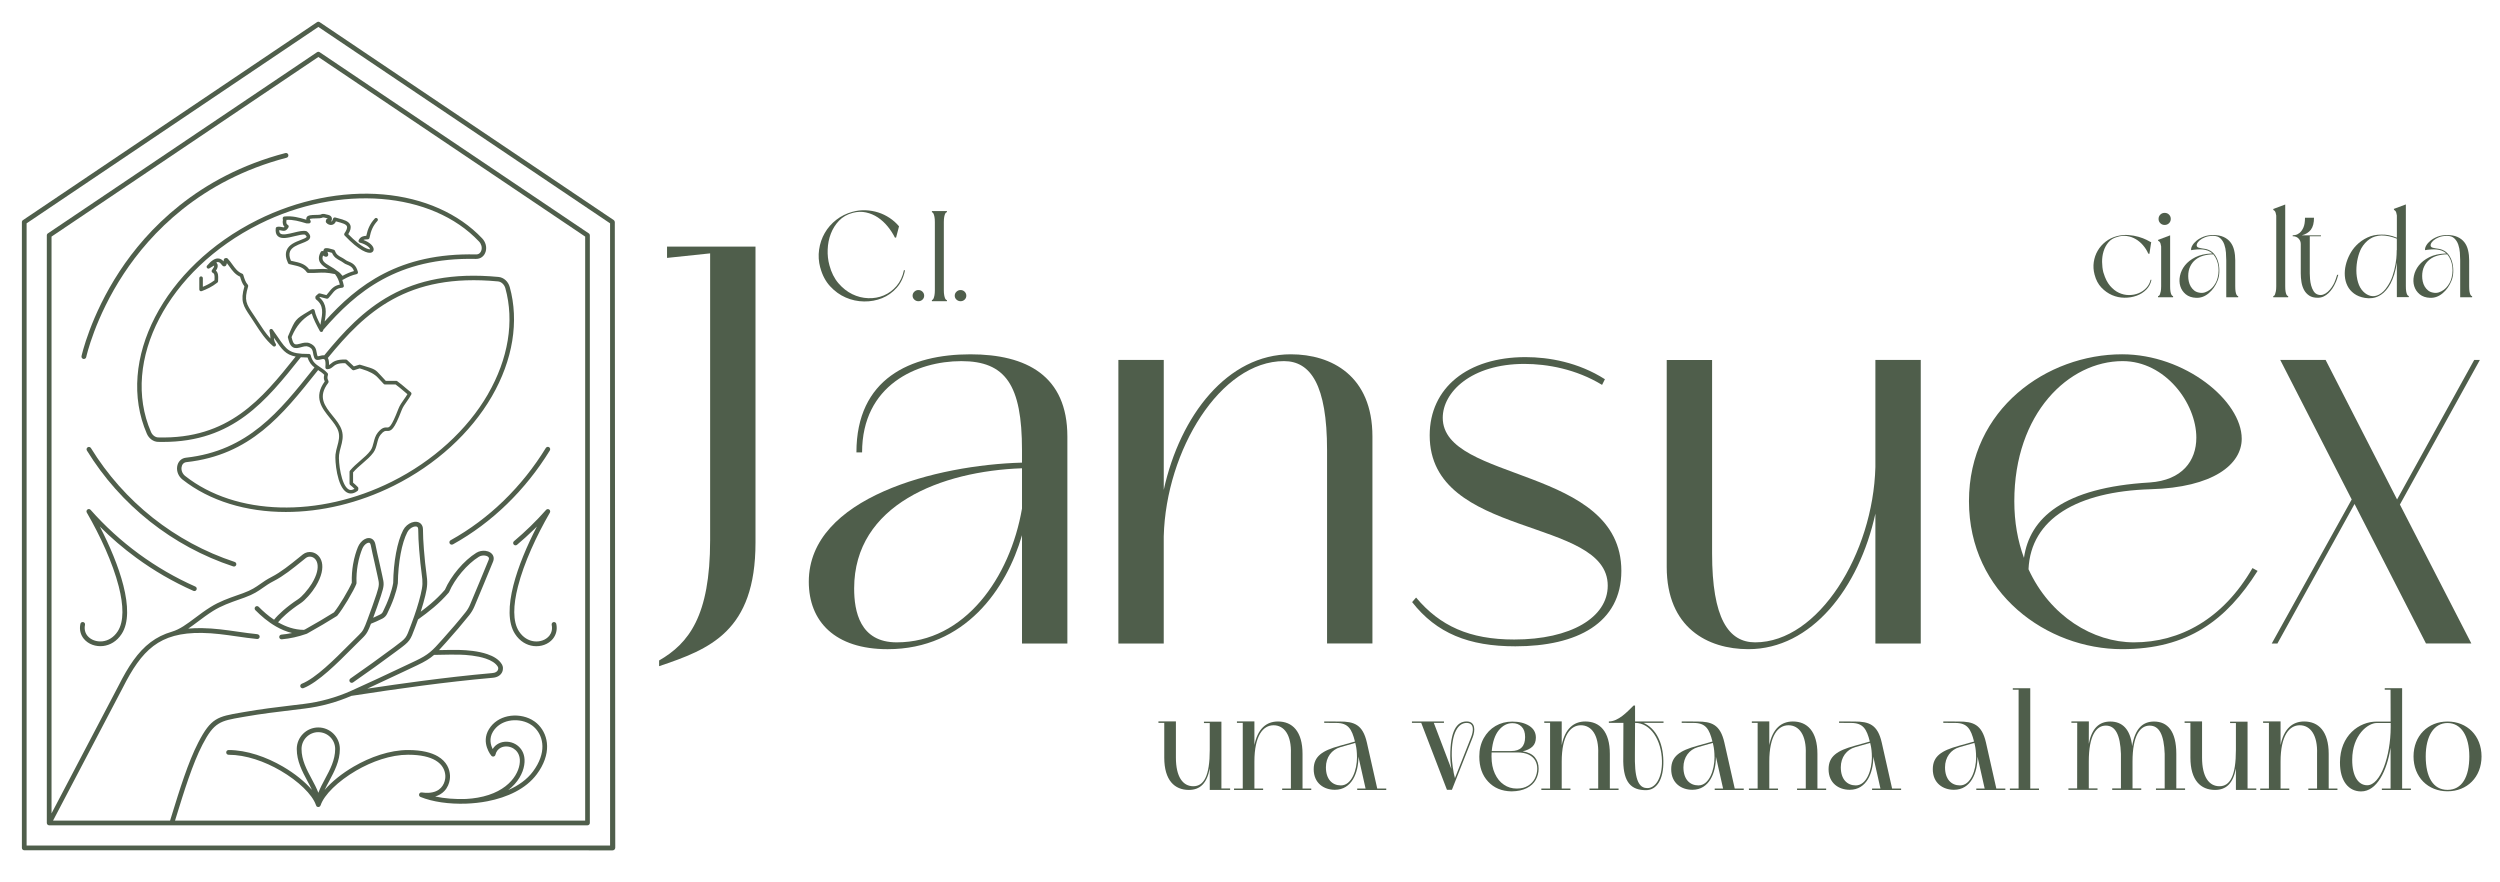 <?xml version="1.0" encoding="UTF-8"?>
<svg xmlns="http://www.w3.org/2000/svg" version="1.1" viewBox="0 0 1350 476.15">
  <defs>
    <style>
      .cls-1 {
        fill-rule: evenodd;
      }

      .cls-1, .cls-2 {
        fill: #4f5e4b;
      }
    </style>
  </defs>
  <!-- Generator: Adobe Illustrator 28.7.1, SVG Export Plug-In . SVG Version: 1.2.0 Build 142)  -->
  <g>
    <g id="Capa_1">
      <g>
        <g>
          <path class="cls-2" d="M355.91,356.67c15.92-9.19,27.56-23.88,27.56-64.91v-154.94l-23.27,2.45v-6.12h47.77v159.84c0,48.07-24.8,57.57-52.05,66.75v-3.06Z"/>
          <path class="cls-2" d="M462.47,244.3c0-39.81,29.09-52.97,61.55-52.97,30.31,0,52.36,11.63,52.36,44.4v111.76h-24.5v-58.48c-8.27,28.78-30.62,61.55-72.57,61.55-28.48,0-42.56-15-42.56-36.44,0-45.62,69.51-63.08,115.13-64.3v-6.74c0-35.21-8.88-48.07-32.76-48.07s-53.59,12.86-53.59,49.3h-3.06ZM551.88,252.87c-43.48,1.53-90.64,19.6-90.64,64.91,0,12.25,3.06,29.09,22.97,29.09,36.74,0,61.24-34.91,67.67-72.26v-21.74Z"/>
          <path class="cls-2" d="M603.93,194.38h24.5v70.12c8.88-40.42,34.6-73.18,68.59-73.18,22.05,0,44.09,11.63,44.09,44.4v111.76h-24.5v-104.41c0-35.21-8.88-48.07-23.27-48.07-34.3,0-63.69,48.07-64.92,94.62v57.87h-24.5v-153.1Z"/>
          <path class="cls-2" d="M764.69,322.68c12.86,15.31,28.78,22.66,52.97,22.66,30.62,0,50.52-11.94,50.52-29.09,0-37.36-96.15-25.11-96.15-81.15,0-25.72,20.52-42.26,51.75-42.26,12.55,0,28.48,2.76,42.87,11.94l-1.53,3.06c-14.08-8.57-29.7-11.33-41.95-11.33-28.78,0-44.09,15.31-44.09,29.09,0,34.91,96.45,26.03,96.45,82.68,0,28.17-23.88,40.73-57.26,40.73-25.11,0-42.56-7.04-55.73-23.88l2.14-2.45Z"/>
          <path class="cls-2" d="M1037.21,347.49h-24.5v-70.12c-8.88,40.42-34.6,73.18-68.59,73.18-22.05,0-44.09-11.63-44.09-44.4v-111.76h24.5v104.41c0,35.21,8.88,48.07,23.27,48.07,34.29,0,63.69-48.07,64.91-94.62v-57.87h24.5v153.1Z"/>
          <path class="cls-2" d="M1095.39,307.37c11.63,25.42,34.91,39.5,56.95,39.5,24.8,0,48.07-12.55,64-40.11l2.76,1.53c-16.84,26.64-37.66,42.26-73.18,42.26-40.42,0-82.68-30.01-82.68-79.92s42.26-79.31,82.68-79.31c33.99,0,64.61,25.11,64.61,45.62,0,13.78-15.31,26.33-49.3,27.25-39.5,1.23-64.61,15.92-65.83,43.17ZM1160.91,260.53c17.45-1.23,25.11-11.64,25.11-24.19,0-18.68-16.84-41.34-39.81-41.34-29.09,0-58.48,28.17-58.48,75.63,0,11.33,1.84,21.43,5.21,30.62,3.06-21.43,21.13-37.97,67.98-40.72Z"/>
          <path class="cls-2" d="M1271.45,272.16l-41.64,75.33h-3.06l43.17-77.78-38.58-75.33h24.5l38.58,75.33,41.64-75.33h3.06l-43.17,78.08,38.58,75.02h-24.5l-38.58-75.33Z"/>
        </g>
        <g>
          <path class="cls-1" d="M25.94,125.97L171.2,28.18c.45-.3,1.02-.28,1.44.02l145.32,97.83c.37.24.56.65.56,1.06v317.3c0,.7-.57,1.28-1.27,1.28H26.56c-.7,0-1.28-.57-1.28-1.28V127.09c0-.48.27-.9.66-1.12ZM296.92,276.84c.31-.54.22-1.21-.24-1.61-.52-.46-1.33-.42-1.79.11-2.68,3.03-5.48,5.97-8.39,8.8-2.9,2.82-5.88,5.53-8.95,8.11-.54.45-.6,1.25-.15,1.79.45.53,1.25.6,1.79.15,3.15-2.64,6.18-5.39,9.09-8.23.55-.54,1.1-1.08,1.65-1.63-5.39,10.41-10.14,21.66-12.71,31.77-2.73,10.72-3.01,20.22.9,26.24,2.63,4.05,6.33,6.07,9.95,6.52,2.04.25,4.06,0,5.86-.66,1.83-.67,3.43-1.77,4.61-3.21,1.73-2.17,2.52-4.91,1.86-8.07-.14-.69-.82-1.13-1.5-.99-.69.14-1.13.82-.99,1.5.49,2.34-.08,4.35-1.27,5.86-.96,1.16-2.19,2-3.59,2.51-1.42.52-3.04.72-4.67.51-2.94-.36-5.95-2.03-8.13-5.37-3.48-5.35-3.13-14.16-.56-24.23,3.25-12.79,10.07-27.5,17.24-39.88ZM53.88,284.31c6.09,6.11,12.65,11.74,19.62,16.84,9.59,7.03,19.96,13.05,30.95,17.92.64.28,1.4,0,1.68-.65.28-.64,0-1.4-.65-1.68-10.83-4.8-21.03-10.73-30.47-17.64-9.53-6.98-18.28-14.96-26.09-23.79-.46-.52-1.27-.57-1.79-.11-.46.41-.56,1.08-.26,1.59,7.18,12.41,14,27.12,17.26,39.91,2.56,10.07,2.91,18.88-.57,24.23-2.17,3.35-5.19,5.01-8.13,5.37-1.64.2-3.25,0-4.67-.52-1.41-.52-2.64-1.35-3.52-2.43-1.24-1.51-1.83-3.55-1.34-5.94.14-.69-.3-1.36-.99-1.5s-1.36.3-1.5.99c-.67,3.2.15,5.98,1.87,8.07,1.18,1.44,2.79,2.54,4.61,3.21,1.8.66,3.82.91,5.86.66,3.63-.45,7.32-2.46,9.95-6.52,3.92-6.02,3.63-15.52.9-26.24-2.57-10.1-7.32-21.36-12.71-31.77ZM46.92,243.28c9.02,14.68,20.57,27.65,34.04,38.32,13.32,10.55,28.51,18.83,44.99,24.27.67.22,1.39-.14,1.61-.81.22-.67-.14-1.39-.81-1.61-16.2-5.34-31.13-13.48-44.21-23.84-13.22-10.47-24.56-23.22-33.44-37.66-.37-.6-1.15-.79-1.75-.42-.6.37-.79,1.15-.42,1.75ZM244.56,293.97c10.66-5.92,20.42-13.25,29.12-21.69,8.91-8.64,16.72-18.43,23.24-29.05.36-.6.17-1.38-.42-1.75-.6-.36-1.38-.17-1.75.42-6.41,10.44-14.08,20.06-22.84,28.55-8.54,8.28-18.13,15.48-28.59,21.29-.61.34-.83,1.11-.49,1.73.34.61,1.11.83,1.73.49ZM171.91,395.36c-2.51,0-4.78,1.02-6.42,2.66-1.64,1.64-2.66,3.91-2.66,6.42,0,5.95,2.8,11.18,5.45,16.12,1.37,2.56,2.7,5.04,3.63,7.55.93-2.51,2.26-4.99,3.63-7.55,2.68-4.99,5.45-10.2,5.45-16.11,0-2.51-1.02-4.78-2.66-6.42-1.64-1.64-3.92-2.66-6.43-2.66ZM173.12,434.91c1.83-5.68,9.41-13.07,19.17-18.76,8.53-4.97,18.68-8.59,28.08-8.59,7.03,0,11.71,1.24,14.78,3.04,3.98,2.33,5.2,5.63,5.33,8.28.02.5,0,1.08-.09,1.68-.23,1.62-.92,3.44-2.3,4.88-1.39,1.44-3.53,2.53-6.67,2.68-1.1.05-2.32,0-3.69-.2-.7-.1-1.34.38-1.44,1.08-.09.61.28,1.19.84,1.38,6.34,2.59,15.31,3.93,24.63,3.59,3.91-.15,7.7-.57,11.41-1.28,10.79-2.08,20.87-6.72,26.71-14.62.98-1.32,1.81-2.62,2.5-3.88,2.97-5.47,3.56-10.45,2.69-14.62-.88-4.24-3.27-7.66-6.23-9.85-.55-.41-1.12-.77-1.72-1.1-3.81-2.08-8.61-2.77-13.01-1.81-4.03.88-7.73,3.13-10.07,6.94-4.55,7.41,1.24,14.29,1.25,14.31.43.56,1.23.66,1.78.23.24-.19.4-.45.46-.72.43-1.85,1.52-3.12,2.89-3.81,1-.51,2.15-.73,3.31-.67,1.17.06,2.36.4,3.42,1.02,1.72,1.03,3.03,2.72,3.44,5.08.06.34.1.69.12,1.04.18,3.28-1.17,7.61-4.68,11.51-3.59,3.99-9.42,7.5-18.16,9.01-1.93.33-3.98.57-6.17.69-5.98.22-11.74-.26-16.71-1.33,2.1-.61,3.71-1.65,4.91-2.9,1.81-1.88,2.69-4.21,2.99-6.29.11-.76.14-1.49.11-2.15-.16-3.34-1.68-7.48-6.59-10.35-3.43-2.01-8.55-3.4-16.07-3.4-9.87,0-20.47,3.77-29.35,8.94-6.4,3.73-11.93,8.22-15.68,12.59.73-1.57,1.58-3.16,2.45-4.77,2.82-5.27,5.76-10.78,5.76-17.32,0-3.21-1.31-6.12-3.42-8.22-2.11-2.1-5.02-3.41-8.22-3.41s-6.12,1.3-8.22,3.41c-2.1,2.1-3.41,5.01-3.41,8.22,0,6.57,2.96,12.1,5.76,17.31.87,1.62,1.72,3.21,2.45,4.78-3.74-4.37-9.28-8.86-15.68-12.59-8.88-5.17-19.48-8.94-29.35-8.94-.7,0-1.28.57-1.28,1.28s.57,1.28,1.28,1.28c9.39,0,19.55,3.62,28.08,8.59,9.64,5.61,17.15,12.89,19.09,18.54.16.48.31.85.89,1.03.67.21,1.39-.15,1.6-.82ZM274.48,426.61c5.43-2.37,10.13-5.68,13.37-10.06.89-1.21,1.66-2.41,2.31-3.6,2.65-4.87,3.19-9.24,2.43-12.88-.75-3.6-2.76-6.48-5.25-8.32-.46-.34-.94-.65-1.42-.91-3.28-1.8-7.44-2.38-11.26-1.55-3.39.74-6.49,2.62-8.44,5.78-2.27,3.69-1.24,7.27-.17,9.41.8-1.35,1.93-2.35,3.23-3.01,1.39-.71,2.98-1.02,4.58-.94,1.58.08,3.18.53,4.58,1.36,2.33,1.4,4.12,3.68,4.67,6.84.07.41.12.86.15,1.34.22,3.86-1.32,8.9-5.33,13.35-.99,1.11-2.14,2.17-3.45,3.19ZM139.07,342.52c.7.07,1.21.69,1.15,1.39-.06.7-.69,1.21-1.39,1.15-3.67-.36-7.28-.88-10.9-1.4-6.2-.89-12.47-1.79-18.87-1.88-11.58-.17-19.72,2.17-26.2,7.05-6.53,4.92-11.48,12.47-16.62,22.66l-37.58,71.62h63.19l.76-2.45c4.36-14.13,8.99-29.14,14.46-39.71,6.9-13.36,10.48-13.98,23.11-16.17l1.91-.33c8.55-1.51,17.14-2.55,25.74-3.58l6.22-.75c4.42-.54,8.78-1.41,13.04-2.59,4.26-1.18,8.43-2.67,12.47-4.47,9.04-4.03,18.35-8.43,27.35-12.68l7.23-3.41c7.46-3.51,9.36-5.65,14.47-11.38l.87-.97c2-2.24,4-4.51,6-6.85,1.98-2.32,3.96-4.7,5.93-7.17.52-.65.98-1.32,1.38-2.01.42-.71.79-1.45,1.1-2.21l5.08-12.15c1.96-4.7,3.89-9.36,4.92-11.91.17-.42.2-.77.12-1.04-.09-.31-.32-.57-.65-.78-.42-.27-.97-.44-1.58-.51-1.06-.12-2.25.09-3.22.69-3.16,1.95-6.38,4.91-9.21,8.25-2.87,3.4-5.32,7.2-6.83,10.75-.06.14-.14.26-.24.37-2.52,2.93-5.19,5.51-8,7.9-2.81,2.38-5.62,4.49-8.53,6.57-.34.94-.68,1.88-1.03,2.8l-.65,1.73c-1.27,3.42-1.93,5.18-3.07,6.72-1.21,1.64-2.81,2.84-6.1,5.29l-.79.59c-3.98,2.97-7.86,5.8-11.66,8.53-3.71,2.66-7.69,5.46-11.78,8.32-.57.4-1.37.26-1.77-.31s-.26-1.37.31-1.77c3.78-2.64,7.66-5.38,11.76-8.31,4-2.87,7.9-5.71,11.62-8.49l.79-.6c3.09-2.31,4.6-3.44,5.58-4.76.93-1.26,1.55-2.9,2.73-6.1l.65-1.74c.96-2.55,1.86-5.12,2.67-7.67.82-2.57,1.56-5.16,2.17-7.73.56-2.38.87-4.02.94-5.63.07-1.63-.08-3.3-.43-5.75-.41-2.86-.94-7.77-1.33-12.75-.31-3.93-.52-7.91-.52-11.01,0-.59-.14-.99-.36-1.23-.19-.2-.47-.31-.81-.35-.44-.05-.96.04-1.5.23-1.25.47-2.47,1.46-3.21,2.88-1.49,2.87-2.73,6.94-3.61,11.67-.9,4.84-1.43,10.29-1.5,15.88-.44,2.66-1.18,5.26-2.08,7.8-1.08,3.05-2.41,6.05-3.72,8.7-.28.57-.63,1.06-1.05,1.49-.42.43-.91.79-1.46,1.08-1.09.56-2.17,1.07-3.29,1.56-.99.44-1.97.85-2.92,1.23-.68,1.8-1.2,3.07-1.78,4.14-.76,1.41-1.58,2.42-2.9,3.69-1.58,1.52-3.35,3.31-5.26,5.22-8.08,8.12-18.48,18.57-26.51,21.73-.65.25-1.39-.07-1.65-.72-.25-.65.07-1.39.72-1.65,7.54-2.96,17.72-13.2,25.63-21.15,1.92-1.93,3.71-3.73,5.3-5.26,1.11-1.07,1.8-1.92,2.42-3.07.65-1.21,1.26-2.8,2.2-5.32l.16-.45c1.59-4.31,3.19-8.63,4.62-13.02,1.67-5.14,1.54-5.71.68-9.54l-.55-2.51c-.42-2-.84-3.83-1.27-5.73-.63-2.75-1.29-5.62-1.92-8.79-.11-.57-.3-.94-.53-1.14-.16-.14-.37-.2-.6-.19-.33.01-.72.16-1.13.4-.91.55-1.8,1.58-2.33,2.9-.81,1.98-1.83,5.01-2.48,8.88-.47,2.79-.75,6.01-.62,9.57,0,.17-.02.34-.08.49-.62,1.64-2.54,5.26-4.73,8.91-1.84,3.06-3.88,6.17-5.51,8.18-.09.11-.19.2-.3.27-1.76,1.13-4.58,2.84-7.55,4.59-2.99,1.76-6.15,3.58-8.54,4.9l-.25.11c-2.33.81-4.58,1.46-6.79,1.94-2.2.49-4.38.82-6.6,1.03-.7.06-1.32-.45-1.38-1.15-.06-.7.45-1.32,1.15-1.38,1.9-.17,3.8-.46,5.76-.87-3.1-.76-5.99-2-8.64-3.52-4.39-2.51-8.16-5.79-11.19-8.85-.49-.5-.48-1.31.02-1.8.5-.49,1.31-.48,1.8.02,2.33,2.36,5.12,4.85,8.3,6.97,1.18-1.48,2.85-3.18,4.82-4.91,2.37-2.08,5.19-4.23,8.08-6.11,1.11-.72,2.41-1.97,3.64-3.36,1.54-1.74,2.96-3.67,3.82-5.08,2.94-4.82,3.57-8.46,3.01-10.93-.25-1.08-.71-1.9-1.3-2.49-.57-.58-1.26-.95-1.97-1.1-1.03-.23-2.12,0-2.96.66l-2.17,1.75c-4.78,3.86-9.93,8.03-15.11,10.67-2.53,1.29-4.21,2.48-5.83,3.62-2.55,1.79-4.96,3.5-9.91,5.29l-2.93,1.04c-4.82,1.7-9.67,3.41-14.14,6.21-3.01,1.89-5.69,3.9-8.2,5.78-1.78,1.34-3.49,2.62-5.19,3.76,2.33-.22,4.81-.3,7.45-.26,6.61.09,12.94,1,19.2,1.9,3.62.52,7.23,1.04,10.78,1.38ZM27.83,439.23l36.14-68.88c5.3-10.52,10.46-18.35,17.36-23.55,3.37-2.53,7.12-4.42,11.49-5.69,4.31-1.27,8.14-4.15,12.49-7.41,2.53-1.9,5.24-3.93,8.38-5.9,4.74-2.96,9.71-4.72,14.64-6.45l2.91-1.03c4.62-1.68,6.9-3.29,9.31-4.98,1.68-1.18,3.42-2.41,6.04-3.76,5.06-2.59,10.1-6.66,14.77-10.44l2.17-1.75c1.46-1.17,3.33-1.56,5.09-1.17,1.18.26,2.32.86,3.24,1.81.89.91,1.59,2.12,1.95,3.64.71,3.11.03,7.42-3.3,12.89-.93,1.54-2.45,3.61-4.09,5.44-1.37,1.54-2.84,2.94-4.16,3.8-2.78,1.81-5.5,3.88-7.79,5.89-1.76,1.55-3.26,3.05-4.32,4.35,4.23,2.42,8.84,4.04,13.89,4.09l.63-.22c2.33-1.28,5.43-3.07,8.39-4.81,2.83-1.66,5.52-3.29,7.3-4.43,1.54-1.92,3.44-4.84,5.17-7.72,2.02-3.37,3.79-6.66,4.44-8.28-.11-3.66.18-6.95.66-9.81.69-4.09,1.78-7.32,2.64-9.43.75-1.83,2.03-3.29,3.36-4.11.76-.46,1.57-.74,2.34-.77.87-.04,1.7.21,2.38.8.64.56,1.13,1.4,1.36,2.56.66,3.31,1.29,6.08,1.9,8.72.45,1.99.89,3.92,1.28,5.77l.54,2.47c1,4.43,1.15,5.09-.74,10.89-1.29,3.98-2.73,7.9-4.17,11.82l.69-.3c1.01-.45,2.03-.93,3.09-1.47.39-.2.66-.4.89-.63.23-.23.42-.51.58-.83,1.27-2.57,2.56-5.48,3.6-8.42.85-2.4,1.55-4.82,1.95-7.11.08-5.71.62-11.26,1.53-16.15.94-5.03,2.25-9.33,3.86-12.42,1.04-2,2.8-3.43,4.54-4.08.95-.35,1.86-.48,2.69-.39.93.1,1.77.46,2.39,1.12.67.7,1.07,1.69,1.07,2.98,0,3.06.21,6.98.51,10.82.38,4.95.91,9.78,1.31,12.58.37,2.6.54,4.4.45,6.22-.08,1.83-.41,3.6-1.01,6.11-.64,2.64-1.39,5.29-2.22,7.91l-.26.8c1.85-1.38,3.65-2.78,5.37-4.25,2.75-2.35,5.3-4.8,7.7-7.59,1.62-3.73,4.17-7.68,7.16-11.21,2.99-3.53,6.43-6.67,9.82-8.77,1.48-.91,3.26-1.23,4.84-1.06.99.11,1.92.42,2.67.9.84.54,1.46,1.29,1.73,2.23.23.8.19,1.7-.21,2.69-1.07,2.66-3,7.3-4.93,11.94l-5.08,12.15c-.36.87-.79,1.72-1.26,2.52-.48.81-1.01,1.58-1.58,2.3-1.96,2.45-3.96,4.86-5.99,7.24-1.98,2.31-4,4.61-6.04,6.9l-.86.97c-1.3,1.46-2.4,2.69-3.44,3.78l.91-.02c3.29-.07,6.91-.15,10.45-.06,3.76.1,9.71.56,14.64,2.23,3.47,1.17,6.48,2.95,8,5.64.31.54.48,1.14.52,1.78.04.76-.1,1.61-.5,2.42-.4.8-1.06,1.55-2.04,2.1-.81.45-1.84.77-3.14.86-12.78,1.13-25.49,2.59-38.16,4.26-12.73,1.67-25.41,3.55-38.04,5.5-3.9,1.69-7.89,3.09-11.95,4.21-4.4,1.22-8.89,2.11-13.41,2.66l-6.23.76c-8.56,1.03-17.11,2.05-25.6,3.55l-1.92.33c-11.65,2.02-14.96,2.6-21.28,14.83-5.36,10.38-9.96,25.27-14.28,39.29l-.53,1.71h221.47V127.76L171.91,30.77,27.83,127.76v311.47ZM331.99,119.92c0-.41-.2-.81-.56-1.06L172.64,11.97c-.42-.3-.99-.32-1.44-.02L12.48,118.81c-.39.22-.66.64-.66,1.12v337.93c0,.7.57,1.28,1.28,1.28l317.69.06c.8,0,1.45-.65,1.45-1.45l-.24-337.81ZM171.91,14.54L14.37,120.6v335.98h315.07V120.6L171.91,14.54ZM234.39,353.66c-2.29,1.99-4.85,3.58-9.17,5.61l-7.22,3.41c-6.44,3.05-13.04,6.16-19.66,9.2,9.72-1.47,19.43-2.87,29.09-4.13,12.82-1.68,25.58-3.16,38.2-4.27.99-.06,1.67-.26,2.17-.55.5-.28.82-.64,1.01-1.02.19-.38.26-.78.24-1.14-.01-.25-.07-.46-.15-.61-1.2-2.11-3.7-3.55-6.64-4.54-4.64-1.56-10.3-2-13.9-2.1-3.49-.09-7.07-.01-10.34.06l-3.64.07Z"/>
          <path class="cls-2" d="M275.24,154.96c-.82-2.97-3.25-5.15-6.04-5.41-50.43-4.81-73.49,17.1-94.1,42.33-.82-.11-1.67.11-2.36.29-.4.11-1.07.28-1.24.2-.26-.67-.38-1.36-.5-2.01-.31-1.75-.65-3.72-3.74-5-1.75-.72-3.51-.24-5.07.19-1.26.35-2.34.64-3.06.23-.54-.31-.97-1.08-1.3-2.28l-.39-1.46.38-.88q3.25-7.52,9.58-11.3c.3-.18.62-.37.95-.57.79,2.79,2.61,6.31,4.35,9.47.2.37.62.56,1.02.48.41-.08.72-.41.78-.82.01-.1.04-.2.05-.3,17.77-20.56,40.19-39.27,82.43-38.31,2.52.06,4.59-1.48,5.3-4.03.67-2.39-.05-5.08-1.87-7.02-12.66-13.43-31.67-21.88-53.53-23.77-22.09-1.92-46.19,2.99-67.87,13.81-50.61,25.26-76.84,75.95-59.72,115.4,1.14,2.62,3.52,4.36,6.08,4.42.88.02,1.75.03,2.61.03,37.97,0,55.73-22.21,74.46-45.73,1.1.09,2.31.13,3.67.14.8,2.65,2.18,4.18,3.7,5.37l-.86,1.08c-17.99,22.59-34.97,43.93-68.56,47.65-2.53.28-4.39,2.2-4.74,4.9-.34,2.57.76,5.2,2.86,6.87,14.79,11.66,34.54,17.54,55.83,17.54,19.04,0,39.31-4.71,58.32-14.2,22.7-11.33,41.49-28.45,52.93-48.2,11.36-19.63,14.79-40.62,9.66-59.1ZM167.79,191.87c-.11-.43-.49-.74-.94-.74-.11-.02-.23,0-.34,0-10.25,0-11.59-1.95-16.41-9-.83-1.22-1.77-2.58-2.86-4.1-.27-.38-.78-.51-1.2-.31-.42.2-.64.68-.51,1.13.33,1.16.38,2.12.44,3.04.02.3.03.61.06.92-2.55-2.78-4.54-5.85-6.61-9.05-.57-.88-1.14-1.77-1.74-2.66l-.91-1.36c-3.79-5.64-5.07-7.54-2.77-15.07.1-.32.02-.67-.2-.92-1.25-1.42-1.73-3.03-2.29-4.89l-.14-.46c-.09-.29-.3-.52-.58-.62-2.4-.92-3.82-2.89-5.33-4.99-.77-1.07-1.57-2.18-2.52-3.17-.23-.24-.57-.35-.9-.28l-.43.09c-.4.09-.7.42-.75.82-.05.36-.09.65-.13.89-.64-.73-1.6-1.57-3.04-1.58h-.02c-1.75,0-3.67,1.28-5.86,3.91-.3.36-.3.89.01,1.25.31.36.83.44,1.23.2.28-.17.56-.35.85-.53.56-.35,1.13-.72,1.69-1l.04.08c.01.64-.24,1.01-.73,1.73l-.45.65c-.16.23-.21.52-.14.79.07.27.26.5.51.62,1.04.51,1.11,1.43,1.03,3.43,0,.22-.02.44-.02.66-2.13,1.62-4.26,2.68-6.29,3.53v-4.67c0-.53-.43-.96-.96-.96s-.96.43-.96.96v6.1c0,.32.16.62.42.8.26.18.6.22.89.1,2.67-1.03,5.55-2.31,8.47-4.62.23-.18.37-.46.37-.76,0-.35.01-.7.03-1.06.06-1.55.14-3.41-1.2-4.63.57-.84,1.08-1.67.95-3.05-.01-.14-.06-.28-.13-.4l-.59-1c.34-.13.62-.18.85-.18.87,0,1.48.75,1.96,1.36.43.53.95,1.18,1.77.95.62-.17.91-.71,1.12-1.72.47.6.92,1.22,1.36,1.83,1.52,2.12,3.09,4.3,5.76,5.48v.02c.55,1.83,1.08,3.57,2.35,5.19-2.35,8.01-.59,10.62,3.16,16.21l.9,1.35c.59.89,1.16,1.77,1.72,2.64,2.83,4.37,5.5,8.5,9.67,12.09.36.31.89.31,1.26,0,.36-.31.44-.84.2-1.24-.76-1.23-.92-2.19-.99-3.29.2.29.39.57.58.84,3.76,5.49,5.68,8.28,11.16,9.33-18.44,23.15-36.25,44.66-74.21,43.66-1.62-.04-3.16-1.21-3.92-2.97-16.61-38.28,9.12-87.6,58.58-112.29,43.2-21.57,93.07-17.59,118.56,9.46,1.25,1.32,1.75,3.13,1.3,4.71-.4,1.45-1.43,2.27-2.83,2.27-.03,0-.06,0-.09,0-41.26-.95-63.97,16.38-81.73,36.2.86-4.82,1.37-9.36-2.82-12.99l.28-.25,3.61.95c.35.09.72-.02.96-.29.63-.7,1.16-1.37,1.64-1.96,1.68-2.11,2.69-3.38,5.83-3.69.28-.03.52-.17.69-.39.16-.22.22-.51.16-.77-.25-1.11-.5-2.1-.83-3.03.12-.02.25-.05.36-.12,2.8-1.59,5-2.5,7.36-3.02.26-.06.48-.22.62-.44.14-.23.17-.5.1-.75-1.02-3.72-2.63-4.72-6.02-6.05-.55-.38-1.1-.75-1.66-1.11l-.73-.43c-2.08-1.1-3.23-1.7-3.98-3.8-.11-.3-.35-.52-.66-.61-.26-.07-.54-.15-.83-.24-1.19-.36-2.54-.77-3.77-.55-.33.06-.6.28-.73.59l-.28.7c-.04.11-.07.22-.07.33-.2-.12-.45-.17-.69-.12-.28.06-.52.23-.65.48-2.81,5.14.82,7.5,3.96,9.35-2.3-.24-3.97-.16-5.81-.06-1.31.07-2.67.14-4.42.09-2.22-2.94-5.24-3.6-8.43-4.29-.46-.1-.93-.2-1.4-.31-.88-2.04-1.04-3.69-.5-5.04.94-2.32,3.99-3.49,6.44-4.43,2.32-.89,4.16-1.6,4.44-3.16.23-1.31-.84-2.42-1.67-3.15-.11-.09-.24-.16-.37-.2-1.68-.48-4.15.13-6.76.77-2.89.71-6.17,1.51-7.35.46-.38-.34-.57-.93-.56-1.77.41,0,.79.1,1.17.19,1.39.32,2.63.41,3.83-1.73.25-.45.11-1.01-.32-1.28-.66-.43-.8-.67-.87-1.69.1-.39.13-.73.11-1.06,3.71-.17,6.78.73,10.66,1.87.09.03.18.04.27.04h1.21c.34,0,.66-.18.83-.47.17-.29.18-.66.02-.96-.31-.56-.38-.85-.39-.97.13-.06.47-.15,1.33-.21.05,0,.1-.01.14-.02l.11-.02s.02,0,.03,0c.34-.03.85-.03,1.38-.04,1.79-.01,3.17-.06,4.04-.51h.6c.36.12.74.19,1.11.27.3.06.8.17,1.07.28l-.37.11c-.34.1-.6.38-.67.73l-.12.59c-.06.3.02.61.22.84.83.94,1.98,1.39,3.07,1.18.97-.18,1.76-.87,2.12-1.84l.02-.07c.28.08.57.15.85.23,2.41.65,4.68,1.26,5.12,2.45.3.81-.15,2.08-1.32,3.78-.26.38-.22.88.1,1.21,7.69,8.1,12.58,10.02,14.58,9.13.74-.33,1.15-1.03,1.08-1.86-.13-1.57-2.05-3.62-5.53-4.87.5-.27,1.17-.31,2.21-.35h.16c.45-.02.82-.35.91-.79.76-4,1.98-6.62,4.2-9.06l.09-.1c.35-.4.32-1.01-.08-1.36-.4-.35-1.01-.32-1.36.08l-.08.09c-2.33,2.56-3.67,5.28-4.51,9.24-1.55.09-3.09.36-4.09,2.3-.13.26-.14.57-.02.84.12.27.35.47.64.54,3.92,1.03,5.49,2.96,5.55,3.57-.65.19-4.39-.5-11.81-8.16,1.25-1.99,1.6-3.56,1.11-4.88-.79-2.14-3.53-2.87-6.43-3.65-.56-.15-1.12-.3-1.68-.46-.49-.14-1.01.12-1.18.6l-.33.91c-.12.33-.35.54-.66.6-.09.02-.18.02-.27.01.24-.12.42-.33.49-.59.21-.71.15-1.33-.15-1.84-.52-.87-1.58-1.09-2.51-1.28-.37-.08-.72-.15-1.01-.25-.1-.04-.21-.06-.33-.06h-1.03c-.21,0-.42.08-.59.2-.39.29-2.28.3-3.19.31-.67,0-1.25,0-1.7.06-.06,0-.12.02-.18.04-1.16.08-2.32.26-2.83,1.19-.22.41-.26.85-.18,1.29-3.99-1.17-7.5-2.15-11.88-1.72-.26.03-.51.16-.67.37-.16.21-.23.48-.19.74l.03.19c.09.56.13.83,0,1.19-.04.11-.05.24-.05.36.06,1.05.18,1.95.99,2.77-.31.34-.59.27-1.27.11-.66-.15-1.57-.36-2.7-.14-.41.08-.72.42-.77.83-.23,1.92.16,3.34,1.15,4.22,1.95,1.73,5.58.83,9.09-.03,2.13-.52,4.34-1.06,5.58-.83.73.67.89,1.08.87,1.2-.09.49-1.98,1.22-3.23,1.7-2.8,1.08-6.29,2.42-7.54,5.51-.78,1.93-.54,4.29.73,6.99.12.26.36.46.64.53.64.16,1.28.3,1.91.44,3.07.67,5.73,1.25,7.54,3.9.17.25.46.41.76.42,2.06.07,3.65,0,5.05-.08,2.75-.14,4.94-.25,9.47.71,1.42,1.88,2.07,3.49,2.61,5.65-3.16.6-4.52,2.31-6.07,4.26-.37.46-.75.94-1.17,1.43l-3.54-.93c-.31-.08-.65,0-.89.21l-1.24,1.1c-.23.2-.34.49-.32.79l.04.49c.02.28.16.53.38.7,4.23,3.24,3.46,7.39,2.5,12.63-.06.34-.13.69-.19,1.04-1.26-2.42-2.75-5.57-3.09-7.7-.05-.32-.26-.59-.55-.72-.29-.13-.63-.12-.91.05-.76.46-1.45.87-2.08,1.25-6.8,4.07-6.9,4.18-10.36,12.19l-.51,1.19c-.09.2-.1.42-.05.63l.48,1.78c.47,1.75,1.19,2.88,2.2,3.46,1.41.81,2.99.37,4.53-.05,1.38-.38,2.68-.74,3.82-.26,2.11.87,2.29,1.88,2.58,3.55.13.71.27,1.52.6,2.37.66,1.72,2.45,1.25,3.53.97.64-.17,1.28-.32,1.7-.22l.49.39c.25.47.52,1.55.31,4.05-.02.27.07.54.25.74.19.2.45.31.72.31,1.53-.02,2.35-.71,3.15-1.37,1.11-.93,2.36-1.98,6.58-1.89l3.8,3.58c.27.25.66.33,1,.2.74-.28,1.54-.51,2.32-.74.24-.07.48-.14.72-.22l1.31.4q5.97,1.8,8.53,4.64c.78.86,1.75,1.93,3.13,3.36.18.19.43.29.69.29h5.72c1.47,1.07,2.92,2.3,4.32,3.49.69.59,1.37,1.17,2.06,1.74-.54.94-1.19,1.86-1.87,2.82-1.13,1.6-2.3,3.26-2.99,5.07-3.92,10.19-5.05,10.13-6.14,10.08-1.39-.07-2.83.09-5,2.78-1.3,1.61-1.78,3.5-2.24,5.33-.41,1.6-.79,3.12-1.69,4.35-1.43,1.95-3.41,3.67-5.52,5.48-1.93,1.67-3.93,3.39-5.59,5.4-.14.17-.22.39-.22.61v6.35c0,.29.13.56.35.74.77.64,1.57,1.32,2.32,2.07-1.79,1.12-2.82.53-3.18.32-4.06-2.33-5.57-14.9-5.15-18.55.16-1.44.55-2.87.93-4.25.78-2.85,1.58-5.8.53-9.14-.89-2.8-2.94-5.35-4.93-7.8-4.22-5.22-8.21-10.15-2.37-17.79.21-.28.26-.65.12-.97-.65-1.49-.71-1.61-.27-3.37.08-.31,0-.64-.22-.88-1.31-1.45-2.69-2.37-4.03-3.25-2.24-1.48-4.18-2.76-5.05-6.33ZM176.76,135.93c.66.07,1.41.3,2.1.5.14.04.28.08.42.12,1.03,2.43,2.67,3.3,4.71,4.38l.57.34c.57.37,1.14.75,1.7,1.14.06.05.13.08.21.11,2.87,1.12,3.92,1.74,4.67,3.86-1.98.54-3.9,1.34-6.17,2.58-.81-.98-1.66-1.97-2.92-2.68-1.07-.92-2.33-1.66-3.56-2.38-3.3-1.93-5.11-3.16-4.06-5.93.95.65,1.78.98,2.42.42.67-.58.41-1.48-.1-2.47ZM263.5,212.85c-11.2,19.35-29.64,36.13-51.92,47.25-39.43,19.69-84.28,18.45-111.58-3.07-1.44-1.14-2.19-2.92-1.97-4.66.21-1.6,1.19-2.65,2.62-2.81,34.59-3.82,51.88-25.55,70.19-48.54l.95-1.19c1.11.74,2.26,1.49,3.3,2.56-.35,1.52-.3,2.18.28,3.58-6.25,8.6-1.47,14.5,2.74,19.72,1.96,2.43,3.81,4.72,4.59,7.17.88,2.79.19,5.34-.55,8.05-.4,1.45-.81,2.95-.99,4.54-.36,3.15.74,17.37,6.11,20.45.57.33,1.3.59,2.18.59,1.02,0,2.23-.35,3.6-1.38.21-.16.35-.4.38-.66l.08-.65c.03-.28-.06-.57-.26-.78-.84-.89-1.73-1.66-2.59-2.38v-5.55c1.51-1.78,3.36-3.37,5.14-4.9,2.19-1.89,4.26-3.67,5.82-5.8,1.12-1.53,1.57-3.3,2-5.01.43-1.71.84-3.32,1.87-4.6,1.73-2.15,2.55-2.11,3.4-2.07,2.32.11,3.83-.35,8.04-11.31.61-1.59,1.66-3.08,2.77-4.65.84-1.2,1.72-2.44,2.39-3.73.21-.41.1-.91-.25-1.2-.89-.71-1.77-1.46-2.65-2.21-1.51-1.29-3.07-2.62-4.7-3.78-.16-.12-.36-.18-.56-.18h-5.62c-1.21-1.26-2.09-2.23-2.8-3.02-2.92-3.24-3.17-3.31-9.41-5.19l-1.59-.48c-.18-.06-.38-.06-.57,0-.33.1-.66.2-.99.3-.62.18-1.25.37-1.88.58l-3.64-3.43c-.17-.16-.39-.25-.63-.26-5.22-.19-6.97,1.26-8.24,2.32-.33.28-.6.5-.89.66.05-1.75-.16-3-.63-3.85,20.15-24.65,42.73-46.01,91.89-41.32,1.77.17,3.39,1.67,3.95,3.66,4.96,17.85,1.61,38.18-9.42,57.25Z"/>
          <path class="cls-2" d="M45.29,193.86c-.09,0-.18,0-.27-.03-.7-.15-1.15-.84-1-1.54.05-.21,4.73-21.71,20.57-45.81,14.62-22.25,42.02-51.38,89.51-63.83.7-.18,1.41.23,1.59.93.18.7-.23,1.41-.93,1.59-46.64,12.23-73.56,40.82-87.94,62.65-15.6,23.7-20.21,44.79-20.26,45-.13.61-.67,1.03-1.27,1.03Z"/>
        </g>
        <g>
          <path class="cls-2" d="M664.27,425.76v.8h-11v-11.61c-1.5,8.05-5.25,11.61-11.27,11.61-7.74,0-13.3-5.21-13.3-17.44v-18.78h-3.14v-.77h9.43v19.55c0,10.27,3.68,15.45,9.39,15.45s8.89-5.6,8.89-19.62v-14.49h-3.14v-.77h9.43v36.07h4.71Z"/>
          <path class="cls-2" d="M708.08,425.8v.8h-15.71v-.8h4.71v-18.67c.38-10.27-3.64-15.49-9.35-15.49s-10.35,5.64-10.35,19.66v14.49h4.71v.8h-15.71v-.8h4.71v-35.45h-3.14v-.77h9.43v12.8c1.76-8.82,6.44-12.77,12.73-12.77,7.74,0,13.26,5.29,13.26,17.52v18.67h4.71Z"/>
          <path class="cls-2" d="M748.57,425.8v.8h-15.68v-.8h4.52l-3.87-17.21v.31c0,8.28-3.53,17.59-12.72,17.59-5.79,0-11.42-3.45-11.42-11.11,0-7.02,4.68-10.04,13.91-12.61l8.36-2.34c-1.69-6.79-3.64-10.04-10.08-10.04l-6.52-.04v-.77l8.36.04c7.74,0,12.46,1.57,14.68,11.35l5.6,24.84h4.87ZM732.77,408.9c0-2.61-.27-4.91-.61-6.36-.11-.46-.19-.92-.31-1.38l-8.16,2.34c-4.56,1.3-7.7,5.4-7.7,10.85,0,6.48,3.45,9.77,8.09,9.77,5.83,0,8.7-8.32,8.7-15.22Z"/>
          <path class="cls-2" d="M795.18,398.32l-11.15,28.17h-2.68l-13.88-36.14h-5.02v-.77h17.29v.77h-5.48l9.47,24.87c-.34-2.18-.58-4.6-.58-7.05,0-13.3,3.41-18.59,8.82-18.59,4.75,0,4.79,4.71,3.22,8.74ZM791.96,390.38c-4.33,0-8.16,4.87-8.01,17.79.04,3.1.84,9.12,1.72,12l8.74-22.12c1.23-3.03,1.92-7.67-2.45-7.67Z"/>
          <path class="cls-2" d="M825.81,391.96c2.38,1.53,3.56,3.64,3.56,6.36,0,2.03-.61,3.68-1.88,4.87-1.27,1.19-3.03,2.03-5.25,2.53,2.95.46,5.14,1.53,6.55,3.18,1.38,1.65,2.07,3.72,2.07,6.17,0,2.18-.54,4.22-1.57,6.06-1.03,1.88-2.64,3.33-4.83,4.45-2.19,1.11-4.91,1.72-8.2,1.76h-.12c-5.25-.11-9.43-1.88-12.57-5.29-3.18-3.41-4.75-7.93-4.75-13.53,0-3.76.81-7.05,2.38-9.89,1.57-2.8,3.68-5.02,6.36-6.59,2.68-1.57,5.71-2.38,9.05-2.38,3.72,0,6.78.77,9.2,2.3ZM825.2,424.27c1.65-1.04,2.87-2.34,3.68-3.99.8-1.65,1.23-3.37,1.23-5.21,0-1.65-.38-3.14-1.15-4.49-.77-1.3-1.95-2.34-3.53-3.11-1.57-.76-3.6-1.15-6.06-1.15h-13.91c-.04.69-.04,1.42-.04,2.18,0,3.56.61,6.67,1.8,9.24,1.19,2.61,2.8,4.6,4.87,5.98,2.03,1.42,4.37,2.11,6.94,2.11s4.52-.54,6.17-1.57ZM809.37,394.29c-2.11,2.57-3.37,6.33-3.83,11.27h10.58c2.42,0,4.25-.61,5.52-1.88,1.27-1.23,1.92-3.11,1.92-5.67s-.65-4.37-1.92-5.63c-1.27-1.27-2.91-1.88-4.94-1.88-2.8,0-5.25,1.27-7.32,3.8Z"/>
          <path class="cls-2" d="M874.03,425.8v.8h-15.71v-.8h4.71v-18.67c.38-10.27-3.64-15.49-9.35-15.49s-10.35,5.64-10.35,19.66v14.49h4.71v.8h-15.71v-.8h4.71v-35.45h-3.14v-.77h9.43v12.8c1.76-8.82,6.44-12.77,12.73-12.77,7.74,0,13.26,5.29,13.26,17.52v18.67h4.71Z"/>
          <path class="cls-2" d="M898.3,390.35h-10.81c6.63,2.99,10.54,10.5,10.73,20.47.19,10-3.53,15.87-9.43,15.87-7.97,0-12.04-4.22-12.23-15.52l.08-20.81h-7.86v-.77c5.14,0,9.89-5.17,13.38-8.62h.77v8.62h15.37v.77ZM882.93,390.35l-.08,17.02v3.8c.19,11.96,3.22,14.41,6.75,14.41,4.18,0,8.05-5.17,7.86-14.76-.23-11.08-6.09-20.47-14.53-20.47Z"/>
          <path class="cls-2" d="M941.62,425.8v.8h-15.68v-.8h4.52l-3.87-17.21v.31c0,8.28-3.53,17.59-12.72,17.59-5.79,0-11.42-3.45-11.42-11.11,0-7.02,4.68-10.04,13.91-12.61l8.36-2.34c-1.69-6.79-3.64-10.04-10.08-10.04l-6.52-.04v-.77l8.36.04c7.74,0,12.46,1.57,14.68,11.35l5.6,24.84h4.87ZM925.83,408.9c0-2.61-.27-4.91-.61-6.36-.11-.46-.19-.92-.31-1.38l-8.16,2.34c-4.56,1.3-7.7,5.4-7.7,10.85,0,6.48,3.45,9.77,8.09,9.77,5.83,0,8.7-8.32,8.7-15.22Z"/>
          <path class="cls-2" d="M986.12,425.8v.8h-15.71v-.8h4.71v-18.67c.38-10.27-3.64-15.49-9.35-15.49s-10.35,5.64-10.35,19.66v14.49h4.71v.8h-15.71v-.8h4.71v-35.45h-3.14v-.77h9.43v12.8c1.76-8.82,6.44-12.77,12.73-12.77,7.74,0,13.26,5.29,13.26,17.52v18.67h4.71Z"/>
          <path class="cls-2" d="M1026.6,425.8v.8h-15.68v-.8h4.52l-3.87-17.21v.31c0,8.28-3.53,17.59-12.72,17.59-5.79,0-11.42-3.45-11.42-11.11,0-7.02,4.68-10.04,13.91-12.61l8.36-2.34c-1.69-6.79-3.64-10.04-10.08-10.04l-6.52-.04v-.77l8.36.04c7.74,0,12.46,1.57,14.68,11.35l5.6,24.84h4.87ZM1010.81,408.9c0-2.61-.27-4.91-.61-6.36-.11-.46-.19-.92-.31-1.38l-8.16,2.34c-4.56,1.3-7.7,5.4-7.7,10.85,0,6.48,3.45,9.77,8.09,9.77,5.83,0,8.7-8.32,8.7-15.22Z"/>
          <path class="cls-2" d="M1082.88,425.8v.8h-15.68v-.8h4.52l-3.87-17.21v.31c0,8.28-3.53,17.59-12.72,17.59-5.79,0-11.42-3.45-11.42-11.11,0-7.02,4.68-10.04,13.91-12.61l8.36-2.34c-1.69-6.79-3.64-10.04-10.08-10.04l-6.52-.04v-.77l8.36.04c7.74,0,12.46,1.57,14.68,11.35l5.6,24.84h4.87ZM1067.09,408.9c0-2.61-.27-4.91-.61-6.36-.11-.46-.19-.92-.31-1.38l-8.16,2.34c-4.56,1.3-7.7,5.4-7.7,10.85,0,6.48,3.45,9.77,8.09,9.77,5.83,0,8.7-8.32,8.7-15.22Z"/>
          <path class="cls-2" d="M1101.05,425.8v.8h-15.71v-.8h4.71v-53.35h-3.14v-.8h9.43v54.16h4.71Z"/>
          <path class="cls-2" d="M1179.94,425.76v.8h-15.72v-.8h4.71v-18.67c-.38-10.27-2.91-15.26-8.13-15.26s-9.24,5.4-9.24,19.43v14.49h4.71v.8h-15.68v-.8h4.71v-18.67c-.38-10.27-2.95-15.26-8.16-15.26s-9.2,5.4-9.2,19.43v14.49h4.71v.8h-15.71v-.8h4.71l.04-35.42h-3.14v-.77h9.43l-.04,12.11c1.61-8.36,5.6-12.03,11.61-12.03,6.4,0,10.81,4.02,11.81,13.26,1.46-9.2,5.56-13.26,11.8-13.26,7.32,0,12.04,5.21,12.04,17.44v18.67h4.71Z"/>
          <path class="cls-2" d="M1218.39,425.76v.8h-11v-11.61c-1.5,8.05-5.25,11.61-11.27,11.61-7.74,0-13.3-5.21-13.3-17.44v-18.78h-3.14v-.77h9.43v19.55c0,10.27,3.68,15.45,9.39,15.45s8.89-5.6,8.89-19.62v-14.49h-3.14v-.77h9.43v36.07h4.71Z"/>
          <path class="cls-2" d="M1262.21,425.8v.8h-15.71v-.8h4.71v-18.67c.38-10.27-3.64-15.49-9.35-15.49s-10.35,5.64-10.35,19.66v14.49h4.71v.8h-15.71v-.8h4.71v-35.45h-3.14v-.77h9.43v12.8c1.76-8.82,6.44-12.77,12.73-12.77,7.74,0,13.26,5.29,13.26,17.52v18.67h4.71Z"/>
          <path class="cls-2" d="M1301.88,425.8v.8h-15.68v-.8h4.71v-22.08c-1.95,12.53-7.4,23.65-15.91,23.65-6.59,0-11.46-5.4-11.42-15.68.04-14.53,10.31-22.04,19.85-22.04h7.51l-.04-17.21h-3.14v-.8h9.39v54.16h4.71ZM1290.96,390.42h-7.51c-4.75,0-13.22,6.44-13.26,19.78-.04,9.16,3.41,13.84,8.09,13.84,7.17,0,12.65-15.68,12.69-31.31v-2.3Z"/>
          <path class="cls-2" d="M1340.03,408.48c0,11.23-7.86,18.82-18.36,18.82s-18.36-7.59-18.36-18.82,7.86-18.86,18.36-18.86,18.36,7.63,18.36,18.86ZM1333.43,408.48c0-11.12-4.45-18.05-11.77-18.05s-11.77,6.94-11.77,18.05,3.99,18.05,11.77,18.05,11.77-6.94,11.77-18.05Z"/>
        </g>
        <g>
          <path class="cls-2" d="M442.94,144.55c-.88-3.28-1.09-6.54-.62-9.78.46-3.24,1.48-6.22,3.05-8.95,1.57-2.73,3.64-5.1,6.21-7.11,2.57-2.01,5.49-3.46,8.78-4.34,2.36-.65,4.72-.93,7.08-.83s4.62.49,6.8,1.18c2.17.69,4.22,1.68,6.14,2.95,1.92,1.27,3.62,2.79,5.1,4.54l-1.6,6.1h-.62c-1.06-2.13-2.38-4.15-3.95-6.07-1.57-1.92-3.33-3.52-5.27-4.82-1.94-1.29-4.06-2.2-6.35-2.7-2.29-.51-4.68-.44-7.18.21-3.01.79-5.48,2.2-7.42,4.23-1.94,2.03-3.42,4.38-4.44,7.04-1.02,2.66-1.59,5.49-1.7,8.5-.12,3.01.2,5.85.94,8.53,1.02,3.88,2.64,7.12,4.86,9.71s4.71,4.55,7.46,5.9,5.62,2.07,8.6,2.18c2.98.12,5.79-.38,8.43-1.49,2.64-1.11,4.94-2.81,6.9-5.1s3.3-5.14,3.99-8.57l.56.14c-.74,3.75-2.23,6.88-4.47,9.4-2.24,2.52-4.88,4.39-7.91,5.62-3.03,1.23-6.27,1.81-9.71,1.77-3.45-.05-6.74-.75-9.89-2.12-3.15-1.36-5.96-3.39-8.43-6.07-2.47-2.68-4.24-6.03-5.31-10.06Z"/>
          <path class="cls-2" d="M495.93,156.62c.88,0,1.62.3,2.22.9s.9,1.32.9,2.15-.3,1.54-.9,2.12c-.6.58-1.34.87-2.22.87-.83,0-1.56-.29-2.19-.87-.62-.58-.94-1.28-.94-2.12s.31-1.55.94-2.15c.62-.6,1.35-.9,2.19-.9Z"/>
          <path class="cls-2" d="M511.34,114.58c-.14,0-.3.07-.49.21s-.36.39-.52.76c-.16.37-.31.9-.45,1.6-.14.69-.21,1.62-.21,2.78v36.77c0,1.11.07,2.02.21,2.74.14.72.29,1.26.45,1.63.16.37.34.62.52.76s.35.21.49.21v.62h-8.12v-.62c.09,0,.23-.07.42-.21.18-.14.36-.39.52-.76s.31-.91.45-1.63c.14-.72.21-1.63.21-2.74v-36.77c0-1.16-.07-2.08-.21-2.78-.14-.69-.29-1.23-.45-1.6s-.34-.62-.52-.76c-.19-.14-.32-.21-.42-.21v-.62h8.12v.62Z"/>
          <path class="cls-2" d="M518.69,156.62c.88,0,1.62.3,2.22.9s.9,1.32.9,2.15-.3,1.54-.9,2.12c-.6.58-1.34.87-2.22.87-.83,0-1.56-.29-2.19-.87-.62-.58-.94-1.28-.94-2.12s.31-1.55.94-2.15c.62-.6,1.35-.9,2.19-.9Z"/>
        </g>
        <g>
          <path class="cls-2" d="M1157.26,132.46c-1.18-1.36-2.5-2.47-3.95-3.33s-3.05-1.41-4.79-1.67c-1.73-.25-3.5-.08-5.31.52-1.94.51-3.5,1.47-4.68,2.88-1.18,1.41-2.05,3.03-2.6,4.86-.56,1.83-.82,3.73-.8,5.72.02,1.99.24,3.84.66,5.55l.21.62c.83,2.78,1.98,5.02,3.43,6.73,1.46,1.71,3.06,2.97,4.82,3.78,1.76.81,3.56,1.21,5.41,1.21s3.58-.33,5.2-1c1.62-.67,3.01-1.63,4.16-2.88,1.16-1.25,1.92-2.71,2.29-4.37h.49c-.42,2.08-1.35,3.85-2.81,5.31-1.46,1.46-3.2,2.56-5.24,3.3s-4.22,1.1-6.56,1.08c-2.34-.02-4.57-.5-6.69-1.42-2.13-.92-4.05-2.29-5.76-4.09-1.71-1.8-2.94-4.14-3.68-7.01-.6-2.27-.74-4.51-.42-6.73.32-2.22,1.03-4.27,2.12-6.14,1.09-1.87,2.52-3.5,4.3-4.89,1.78-1.39,3.8-2.38,6.07-2.98,2.13-.56,4.2-.75,6.21-.59,2.01.16,3.85.48,5.51.97,1.67.49,3.08,1.02,4.23,1.6,1.16.58,1.92.98,2.29,1.21h.28l-.97,6.38-.62-.14c-.69-1.62-1.63-3.11-2.81-4.48Z"/>
          <path class="cls-2" d="M1165.28,129.58l6.59-2.5v27.47c0,1.16.06,2.08.17,2.78.11.69.27,1.24.45,1.63.18.39.37.65.56.76.18.12.32.17.42.17v.62h-8.12v-.62c.14,0,.3-.06.49-.17.18-.11.36-.37.52-.76.16-.39.31-.93.45-1.63s.21-1.62.21-2.78v-21.44c-.18-1.25-.44-2.06-.76-2.43-.32-.37-.58-.55-.76-.55l-.21-.56ZM1168.92,121.47c-.94,0-1.72-.31-2.35-.94s-.95-1.4-.95-2.32.32-1.7.95-2.32c.63-.62,1.41-.94,2.35-.94s1.72.31,2.35.94c.63.62.95,1.4.95,2.32s-.32,1.7-.95,2.32c-.63.62-1.41.94-2.35.94Z"/>
          <path class="cls-2" d="M1208.63,160.52h-6.45v-19.98c0-1.25-.06-2.64-.17-4.16s-.41-2.96-.87-4.3c-.46-1.34-1.17-2.46-2.12-3.36s-2.25-1.35-3.92-1.35-3.11.24-4.34.73c-1.23.49-2.21,1.05-2.95,1.7-.74.65-1.23,1.29-1.46,1.94-.23.65-.19,1.16.14,1.53.18.23.5.41.94.52.44.12.94.22,1.49.31.55.09,1.14.19,1.77.28.62.09,1.21.25,1.77.49,1.53.6,2.74,1.56,3.64,2.88.9,1.32,1.54,2.79,1.91,4.41.37,1.62.51,3.28.42,5-.09,1.71-.42,3.21-.97,4.51-1.06,2.68-2.64,4.9-4.72,6.66-2.08,1.76-4.35,2.59-6.8,2.5-2.31-.09-4.19-.73-5.62-1.91-1.43-1.18-2.42-2.63-2.95-4.37-.53-1.73-.59-3.61-.17-5.62.42-2.01,1.31-3.89,2.67-5.62,1.36-1.73,3.24-3.2,5.62-4.41,2.38-1.2,5.28-1.87,8.71-2.01.09-.05.25-.07.49-.07-.69-.6-1.5-1.09-2.43-1.46-.83-.32-1.73-.53-2.71-.62-.97-.09-1.88-.11-2.74-.07-.86.05-1.62.11-2.29.21-.67.09-1.1.16-1.28.21-.14-.69.06-1.51.59-2.46.53-.95,1.32-1.85,2.36-2.7s2.31-1.57,3.82-2.15c1.5-.58,3.2-.87,5.1-.87,2.22,0,4.09.35,5.62,1.04,1.53.69,2.76,1.64,3.7,2.84.94,1.2,1.61,2.65,2.01,4.34.4,1.69.6,3.5.6,5.45v14.01c0,1.16.06,2.08.17,2.78.11.69.26,1.24.45,1.63.18.39.37.65.55.76.18.12.32.17.42.17v.62ZM1195.17,137.35c-1.85,0-3.6.23-5.24.69-1.64.46-3.08,1.18-4.3,2.15-1.23.97-2.2,2.2-2.91,3.68-.72,1.48-1.08,3.22-1.08,5.2,0,.97.1,1.94.31,2.91.21.97.55,1.87,1.04,2.71.49.83,1.1,1.55,1.84,2.15.74.6,1.64.99,2.71,1.18,1.11.23,2.15.18,3.12-.14.97-.32,1.87-.8,2.71-1.42s1.56-1.38,2.19-2.26c.62-.88,1.12-1.78,1.49-2.7.42-1.11.7-2.3.87-3.57.16-1.27.17-2.54.03-3.82-.14-1.27-.44-2.48-.9-3.64-.46-1.16-1.09-2.2-1.87-3.12Z"/>
          <path class="cls-2" d="M1235.62,160.52h-8.05v-.62c.09,0,.23-.06.42-.17.18-.11.36-.37.52-.76.16-.39.31-.93.45-1.63.14-.69.21-1.62.21-2.78v-38.15c-.18-1.2-.43-1.99-.73-2.36-.3-.37-.54-.56-.73-.56l-.21-.62,6.52-2.43v44.12c0,1.16.06,2.08.17,2.78.11.69.27,1.24.45,1.63.18.39.37.65.56.76.18.12.32.17.42.17v.62Z"/>
          <path class="cls-2" d="M1238.04,127.08c.28,0,.79-.07,1.53-.21.74-.14,1.49-.52,2.25-1.14s1.43-1.57,2.01-2.84c.58-1.27.87-3.04.87-5.31h4.86c0,2.78-.55,4.92-1.66,6.42s-2.78,2.53-5,3.09h10.41v.49h-6.03v20.05c0,.83.05,1.84.14,3.02s.29,2.34.59,3.47c.3,1.13.74,2.16,1.32,3.09.58.93,1.35,1.55,2.32,1.87.97.32,1.92.32,2.84,0,.92-.32,1.77-.83,2.53-1.53.76-.69,1.44-1.48,2.05-2.36.6-.88,1.09-1.71,1.46-2.5.28-.65.54-1.33.8-2.05.25-.72.5-1.47.73-2.26h.62c-.23.83-.47,1.63-.73,2.39-.25.76-.54,1.47-.87,2.12-.42.97-.94,1.92-1.56,2.84-.62.93-1.33,1.77-2.12,2.53-.79.76-1.67,1.38-2.64,1.84-.97.46-2.04.69-3.19.69-1.9,0-3.43-.39-4.61-1.18s-2.11-1.8-2.78-3.05c-.67-1.25-1.13-2.66-1.39-4.23-.25-1.57-.38-3.14-.38-4.72v-15.82c0-1.16-.39-2.15-1.18-2.98s-1.85-1.25-3.19-1.25v-.49Z"/>
          <path class="cls-2" d="M1294.3,141.79c-.32,2.31-.79,4.43-1.39,6.35-.6,1.92-1.3,3.62-2.08,5.1-1.48,2.68-3.17,4.65-5.06,5.9l-.83.49c-1.2.69-2.47,1.13-3.82,1.32-1.34.18-2.68.16-4.02-.07-2.41-.42-4.38-1.2-5.93-2.36-1.55-1.15-2.73-2.54-3.54-4.16-.81-1.62-1.28-3.4-1.42-5.34-.14-1.94.02-3.89.49-5.86.46-1.96,1.18-3.87,2.15-5.72.97-1.85,2.15-3.49,3.54-4.92,1.71-1.76,3.72-3.18,6.03-4.27,2.31-1.09,4.86-1.61,7.63-1.56,1.2-.05,2.49.06,3.85.31,1.36.25,2.83.71,4.41,1.35v-12c-.19-1.2-.43-1.99-.73-2.36-.3-.37-.54-.55-.73-.55l-.21-.62,6.52-2.43v44.12c0,1.16.06,2.08.17,2.78.12.69.27,1.24.45,1.63.18.39.37.65.55.76.18.12.32.17.42.17v.62h-6.45v-18.66ZM1294.3,128.89c-2.91-1.16-5.69-1.74-8.32-1.74-2.45.09-4.57.74-6.35,1.94-1.78,1.2-3.27,2.84-4.48,4.93-.83,1.53-1.49,3.36-1.98,5.51s-.73,4.33-.73,6.55.3,4.35.9,6.38c.6,2.04,1.55,3.7,2.84,5,1.2,1.2,2.52,1.98,3.95,2.32,1.43.35,2.94.13,4.51-.66.93-.51,1.75-1.12,2.46-1.84.72-.72,1.38-1.54,1.98-2.46,1.2-1.71,2.16-3.63,2.88-5.76.72-2.12,1.26-4.28,1.63-6.45.18-.93.32-1.92.42-2.98.14-1.43.21-2.96.21-4.58h.07v-6.17Z"/>
          <path class="cls-2" d="M1334.95,160.52h-6.45v-19.98c0-1.25-.06-2.64-.17-4.16s-.41-2.96-.87-4.3c-.46-1.34-1.17-2.46-2.12-3.36s-2.25-1.35-3.92-1.35-3.11.24-4.34.73c-1.23.49-2.21,1.05-2.95,1.7-.74.65-1.23,1.29-1.46,1.94-.23.65-.19,1.16.14,1.53.18.23.5.41.94.52.44.12.94.22,1.49.31.55.09,1.14.19,1.77.28.62.09,1.21.25,1.77.49,1.53.6,2.74,1.56,3.64,2.88.9,1.32,1.54,2.79,1.91,4.41.37,1.62.51,3.28.42,5-.09,1.71-.42,3.21-.97,4.51-1.06,2.68-2.64,4.9-4.72,6.66s-4.35,2.59-6.8,2.5c-2.31-.09-4.19-.73-5.62-1.91-1.43-1.18-2.42-2.63-2.95-4.37-.53-1.73-.59-3.61-.17-5.62.42-2.01,1.31-3.89,2.67-5.62,1.36-1.73,3.24-3.2,5.62-4.41,2.38-1.2,5.28-1.87,8.71-2.01.09-.05.25-.07.49-.07-.69-.6-1.5-1.09-2.43-1.46-.83-.32-1.73-.53-2.71-.62-.97-.09-1.88-.11-2.74-.07-.86.05-1.62.11-2.29.21-.67.09-1.1.16-1.28.21-.14-.69.06-1.51.59-2.46.53-.95,1.32-1.85,2.36-2.7s2.31-1.57,3.82-2.15c1.5-.58,3.2-.87,5.1-.87,2.22,0,4.09.35,5.62,1.04,1.53.69,2.76,1.64,3.7,2.84.94,1.2,1.61,2.65,2.01,4.34.4,1.69.6,3.5.6,5.45v14.01c0,1.16.06,2.08.17,2.78.11.69.26,1.24.45,1.63.18.39.37.65.55.76.18.12.32.17.42.17v.62ZM1321.5,137.35c-1.85,0-3.6.23-5.24.69-1.64.46-3.08,1.18-4.3,2.15-1.23.97-2.2,2.2-2.91,3.68-.72,1.48-1.08,3.22-1.08,5.2,0,.97.1,1.94.31,2.91.21.97.55,1.87,1.04,2.71.49.83,1.1,1.55,1.84,2.15.74.6,1.64.99,2.71,1.18,1.11.23,2.15.18,3.12-.14.97-.32,1.87-.8,2.71-1.42s1.56-1.38,2.19-2.26c.62-.88,1.12-1.78,1.49-2.7.42-1.11.7-2.3.87-3.57.16-1.27.17-2.54.03-3.82-.14-1.27-.44-2.48-.9-3.64-.46-1.16-1.09-2.2-1.87-3.12Z"/>
        </g>
      </g>
    </g>
  </g>
</svg>